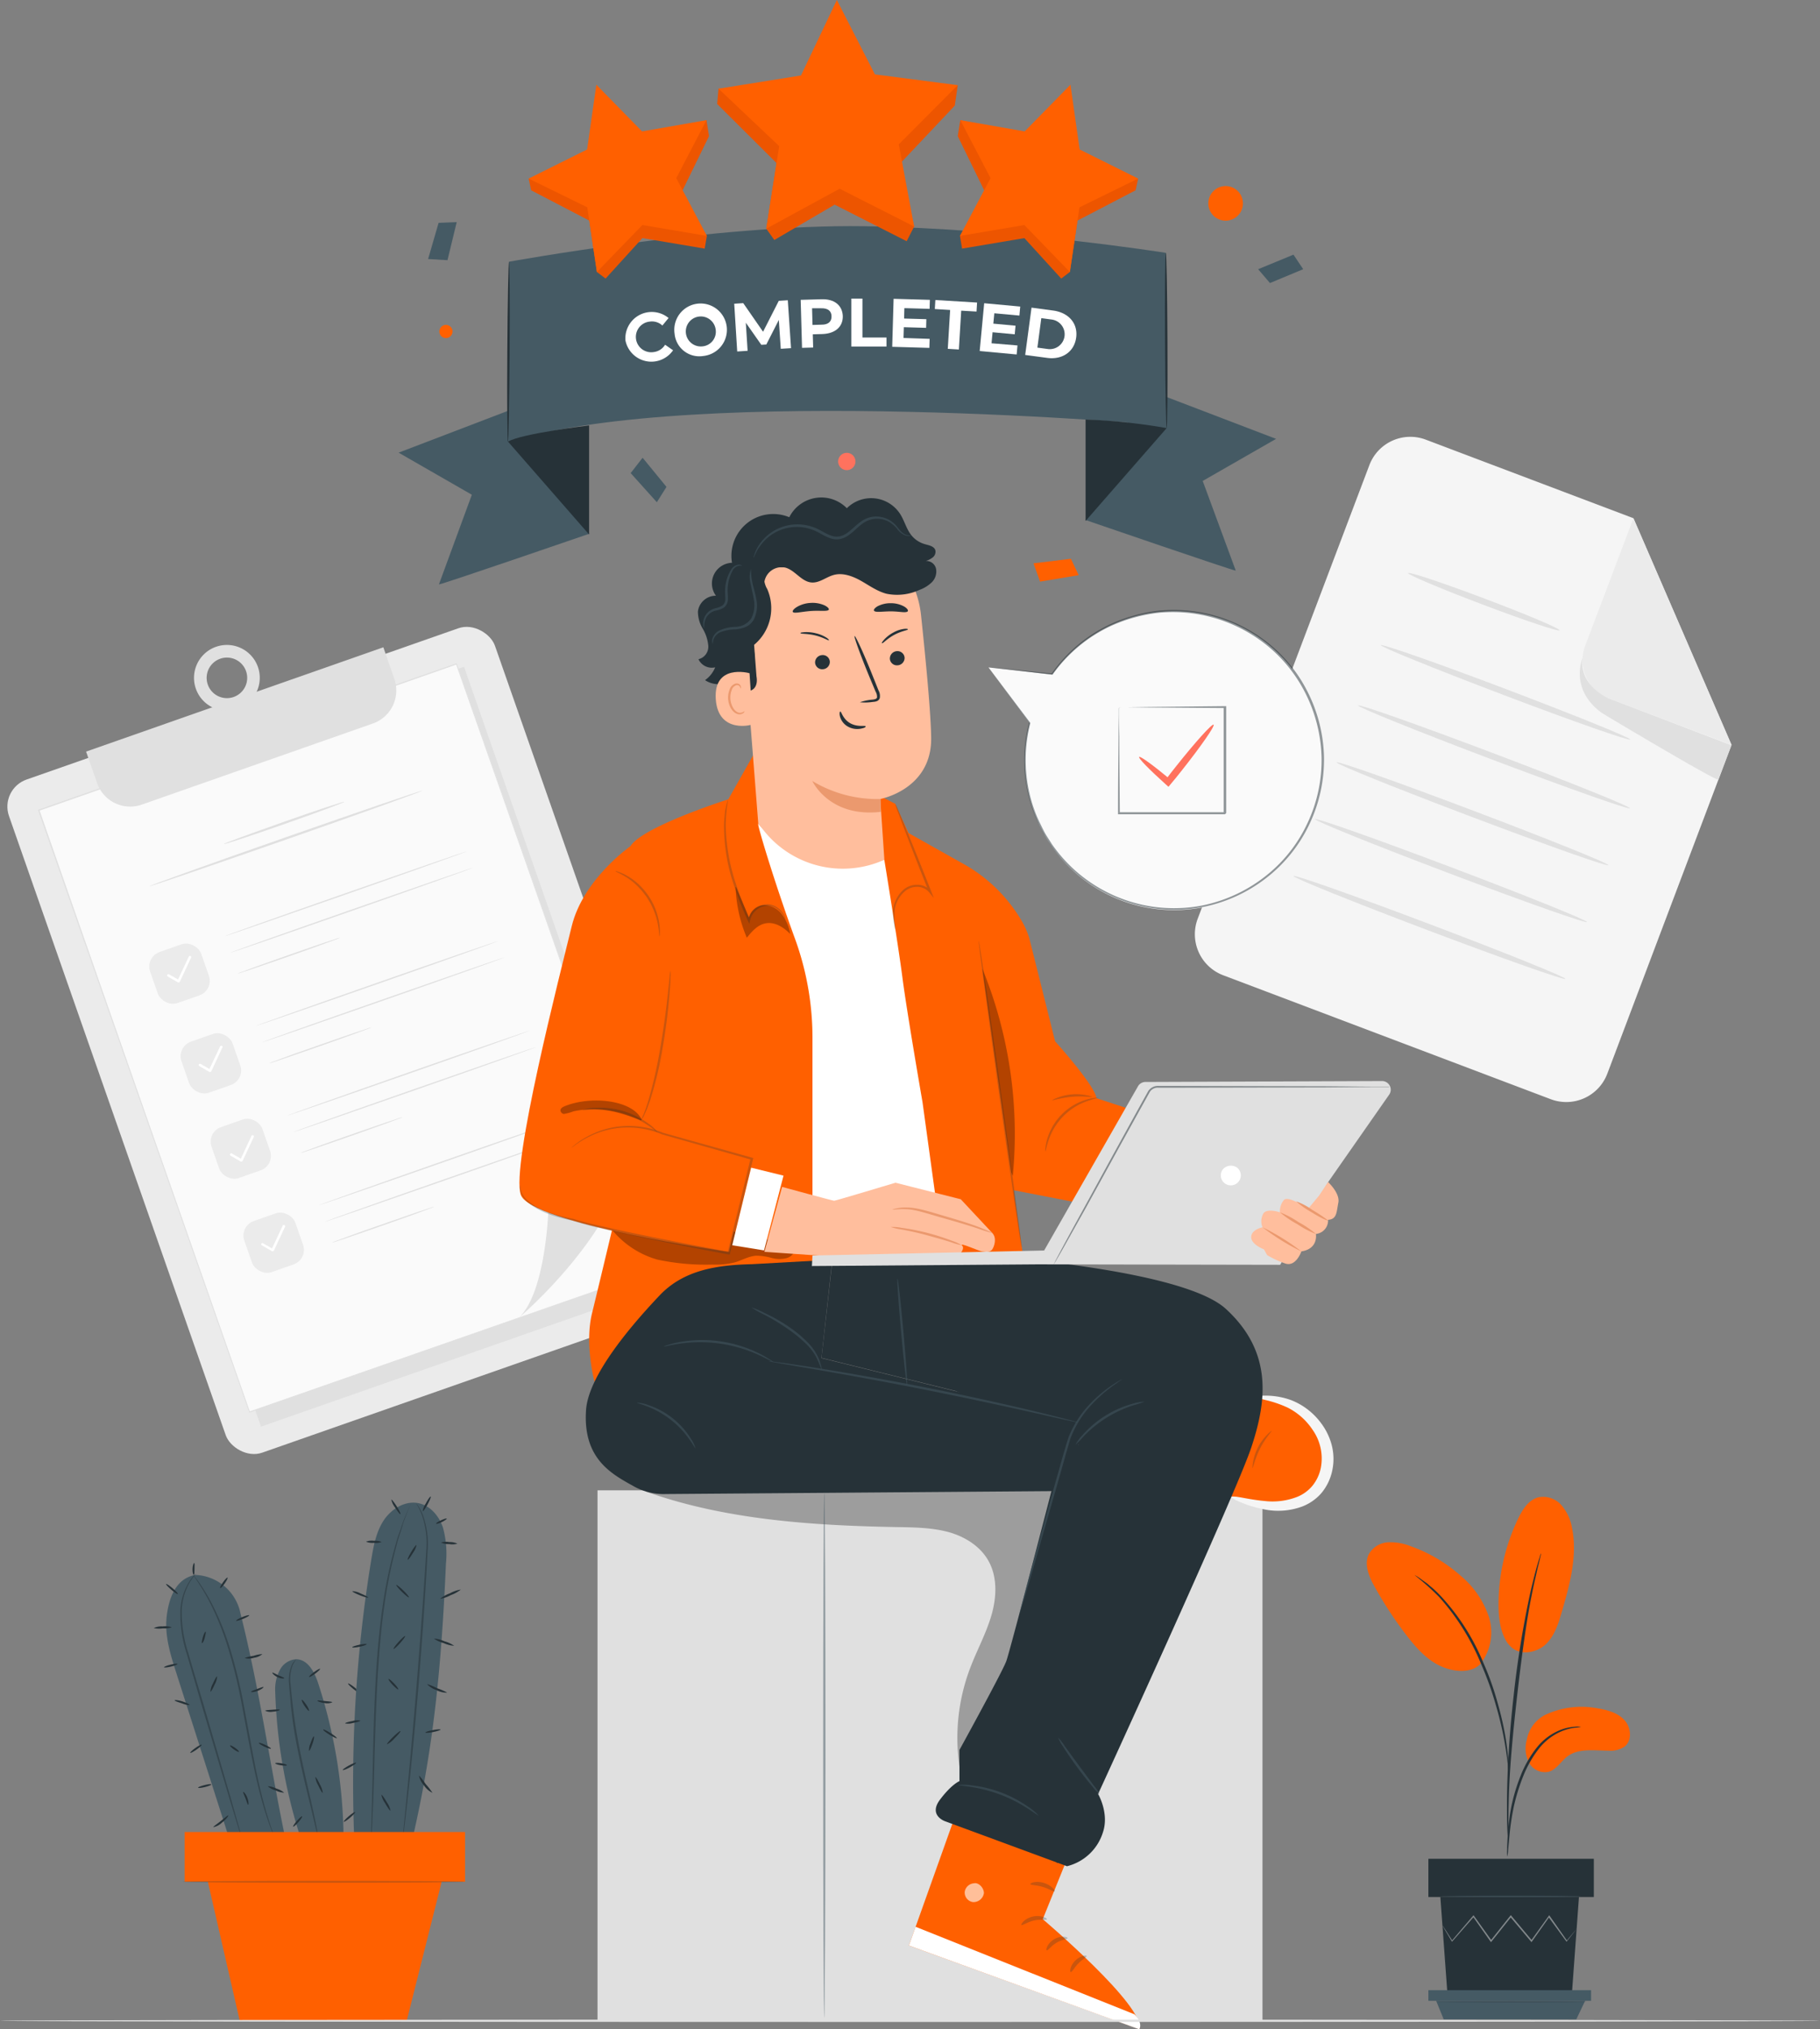 <svg xmlns="http://www.w3.org/2000/svg" viewBox="0 0 404.04 450.29"><rect x="0" y="0" width="404.04" height="450.29" fill="#808080" stroke="none"/><defs><style>.cls-1{fill:#f5f5f5;}.cls-2{fill:#ebebeb;}.cls-3{fill:#e0e0e0;}.cls-4{fill:#fafafa;}.cls-5{fill:#fff;}.cls-6{fill:#ff6000;}.cls-7{fill:#263238;}.cls-8{fill:#455a64;}.cls-9{opacity:0.5;}.cls-10{opacity:0.25;}.cls-11{opacity:0.3;}.cls-12{fill:#ffbe9d;}.cls-13{fill:#eb996e;}.cls-14{opacity:0.6;}.cls-15{fill:#ff725e;}.cls-16{fill:#ed5500;}</style></defs><g id="Layer_2" data-name="Layer 2"><g id="Background_Complete" data-name="Background Complete"><path class="cls-1" d="M344.27,243.93l-72.73-27.51a9.73,9.73,0,0,1-5.65-12.54L304,103.22a9.72,9.72,0,0,1,12.54-5.65L362.62,115l21.78,50.3-27.59,73A9.74,9.74,0,0,1,344.27,243.93Z"/><path class="cls-2" d="M362.62,115,351.9,143.34A9.05,9.05,0,0,0,357.16,155l27.24,10.31Z"/><path class="cls-3" d="M351.33,146s-2.95,6.74,4,12a9.68,9.68,0,0,0,.82.54c3.31,2,25.15,15,25.35,14.46l2.88-7.61L357.16,155S350.45,152.2,351.33,146Z"/><path class="cls-3" d="M346.24,139.88c-.14.36-7.78-2.19-17.07-5.71s-16.71-6.65-16.57-7,7.78,2.19,17.07,5.7S346.38,139.51,346.24,139.88Z"/><path class="cls-3" d="M361.91,164.11c-.13.36-12.64-4-27.93-9.81s-27.58-10.77-27.44-11.13,12.64,4,27.94,9.81S362.05,163.75,361.91,164.11Z"/><path class="cls-3" d="M361.84,179.37c-.14.37-13.76-4.45-30.43-10.75s-30.07-11.71-29.93-12.08,13.76,4.45,30.43,10.76S362,179,361.84,179.37Z"/><path class="cls-3" d="M357.07,192c-.14.37-13.76-4.45-30.43-10.75s-30.07-11.71-29.93-12.08,13.76,4.45,30.43,10.76S357.21,191.63,357.07,192Z"/><path class="cls-3" d="M352.3,204.61c-.14.36-13.77-4.45-30.43-10.75s-30.07-11.71-29.93-12.08,13.76,4.45,30.43,10.76S352.44,204.25,352.3,204.61Z"/><path class="cls-3" d="M347.53,217.23c-.14.36-13.77-4.45-30.43-10.75S287,194.77,287.16,194.4s13.76,4.45,30.44,10.76S347.66,216.87,347.53,217.23Z"/><rect class="cls-2" x="22.84" y="151.76" width="114.31" height="158.27" rx="6.36" transform="translate(-71.82 39.41) rotate(-19.3)"/><rect class="cls-3" x="31.34" y="160.15" width="98.27" height="144.26" transform="translate(-72.25 39.65) rotate(-19.3)"/><rect class="cls-4" x="29.23" y="159.58" width="98.27" height="141.51" transform="translate(-71.72 38.84) rotate(-19.3)"/><path class="cls-3" d="M148.11,280.88c-.39-1.12-19.22-54.74-46.89-133.52l.17.09L8.66,179.93h0l.09-.18c17.48,50.17,33.75,96.49,46.74,133.56l-.15-.07,92.78-32.36-92.7,32.58-.11,0,0-.11L8.47,179.85l-.05-.14.14-.05h0L101.3,147.2l.13,0,0,.13C129,226.11,147.73,279.76,148.11,280.88Z"/><path class="cls-3" d="M115.22,292.4s20.65-17.42,24.23-35.56a26.22,26.22,0,0,1-17.66,10.63S121.38,286.51,115.22,292.4Z"/><rect class="cls-2" x="33.84" y="210.07" width="12.01" height="12.01" rx="3.42" transform="translate(-69.17 25.31) rotate(-19.3)"/><path class="cls-5" d="M39.71,218h0a.29.29,0,0,1-.22,0l-2.24-1.29a.29.29,0,0,1-.1-.39.28.28,0,0,1,.38-.1l2,1.14,2.37-5.05a.28.28,0,1,1,.5.24l-2.49,5.33A.25.25,0,0,1,39.71,218Z"/><path class="cls-3" d="M103.75,188.89c0,.07-12,4.36-26.89,9.57s-27,9.38-27,9.3,12-4.36,26.9-9.57S103.73,188.81,103.75,188.89Z"/><path class="cls-3" d="M75.47,208.1a5.32,5.32,0,0,1-.87.37l-2.42.89c-2.05.75-4.88,1.76-8,2.85s-6,2.08-8.05,2.77l-2.45.81a5.08,5.08,0,0,1-.91.26,5.87,5.87,0,0,1,.88-.36l2.41-.9c2.05-.74,4.88-1.75,8-2.85s6-2.08,8-2.77l2.45-.81A5.08,5.08,0,0,1,75.47,208.1Z"/><path class="cls-3" d="M105,192.56c0,.08-12,4.36-26.9,9.58s-27,9.37-27,9.29,12-4.36,26.9-9.57S105,192.49,105,192.56Z"/><rect class="cls-2" x="40.81" y="229.97" width="12.01" height="12.01" rx="3.42" transform="translate(-75.36 28.73) rotate(-19.3)"/><path class="cls-5" d="M46.68,237.86h0a.28.28,0,0,1-.22,0l-2.24-1.3a.28.28,0,0,1,.28-.48l2,1.14,2.36-5a.28.28,0,0,1,.38-.13.27.27,0,0,1,.13.37l-2.49,5.33A.25.25,0,0,1,46.68,237.86Z"/><path class="cls-3" d="M110.72,208.79c0,.07-12,4.36-26.9,9.57s-27,9.37-27,9.3,12-4.36,26.9-9.58S110.7,208.71,110.72,208.79Z"/><path class="cls-3" d="M82.44,228a5.4,5.4,0,0,1-.87.36l-2.42.9c-2.05.75-4.88,1.75-8,2.85s-6,2.08-8,2.77l-2.45.81a5.08,5.08,0,0,1-.91.26,5.9,5.9,0,0,1,.87-.37l2.42-.89c2-.75,4.88-1.75,8-2.85s6-2.08,8-2.77l2.45-.81A5.08,5.08,0,0,1,82.44,228Z"/><path class="cls-3" d="M112,212.46c0,.08-12,4.36-26.9,9.57s-27,9.38-27,9.3,12-4.36,26.91-9.57S112,212.38,112,212.46Z"/><rect class="cls-2" x="47.78" y="249.87" width="12.01" height="12.01" rx="3.42" transform="matrix(0.94, -0.33, 0.33, 0.94, -81.54, 32.15)"/><path class="cls-5" d="M53.65,257.76h0a.31.31,0,0,1-.23,0l-2.23-1.3a.27.27,0,0,1-.1-.38.27.27,0,0,1,.38-.1l2,1.14,2.36-5.05a.27.27,0,0,1,.37-.13.28.28,0,0,1,.14.37l-2.49,5.33A.25.25,0,0,1,53.65,257.76Z"/><path class="cls-3" d="M117.69,228.69c0,.07-12,4.36-26.9,9.57s-27,9.37-27,9.3,12-4.36,26.9-9.58S117.66,228.61,117.69,228.69Z"/><path class="cls-3" d="M89.41,247.9a5.87,5.87,0,0,1-.88.36l-2.41.9c-2.05.74-4.88,1.75-8,2.85s-6,2.08-8,2.77l-2.45.81a5.08,5.08,0,0,1-.91.26,5.32,5.32,0,0,1,.87-.37l2.42-.89c2.05-.75,4.88-1.76,8-2.85s6-2.08,8-2.77l2.45-.81A5.08,5.08,0,0,1,89.41,247.9Z"/><path class="cls-3" d="M119,232.36c0,.08-12,4.36-26.9,9.57s-27,9.38-27,9.3,12-4.36,26.9-9.57S119,232.28,119,232.36Z"/><rect class="cls-2" x="54.75" y="269.77" width="12.01" height="12.01" rx="3.42" transform="translate(-87.73 35.58) rotate(-19.3)"/><path class="cls-5" d="M60.61,277.66h0a.26.26,0,0,1-.23,0l-2.23-1.3A.28.28,0,0,1,58,276a.29.29,0,0,1,.39-.1l2,1.14L62.76,272a.29.29,0,0,1,.37-.14.3.3,0,0,1,.14.38l-2.49,5.33A.3.3,0,0,1,60.61,277.66Z"/><path class="cls-3" d="M124.66,248.58c0,.08-12,4.37-26.9,9.58s-27,9.37-27,9.3,12-4.36,26.9-9.58S124.63,248.51,124.66,248.58Z"/><path class="cls-3" d="M96.38,267.8a5.87,5.87,0,0,1-.88.36l-2.42.9c-2,.74-4.88,1.75-8,2.85s-6,2.08-8,2.77l-2.45.81a5.36,5.36,0,0,1-.91.26,5.32,5.32,0,0,1,.87-.37l2.42-.89c2-.75,4.88-1.76,8-2.85s6-2.08,8-2.78l2.44-.8A5,5,0,0,1,96.38,267.8Z"/><path class="cls-3" d="M126,252.26c0,.08-12,4.36-26.9,9.57s-27,9.38-27,9.3,12-4.36,26.9-9.57S125.92,252.18,126,252.26Z"/><path class="cls-3" d="M19.11,166.79l2.45,7a7.78,7.78,0,0,0,9.91,4.77l51.3-18a7.78,7.78,0,0,0,4.77-9.92l-2.44-7Z"/><path class="cls-3" d="M52.79,157.31a7.3,7.3,0,1,1,4.47-9.3A7.31,7.31,0,0,1,52.79,157.31Zm-3.9-11.13a4.5,4.5,0,1,0,5.73,2.75A4.5,4.5,0,0,0,48.89,146.18Z"/><path class="cls-3" d="M93.79,175.45c0,.13-13.48,5-30.21,10.84s-30.33,10.5-30.38,10.37,13.48-5,30.21-10.85S93.74,175.31,93.79,175.45Z"/><path class="cls-3" d="M76.47,177.93c0,.14-5.91,2.34-13.3,4.93s-13.42,4.58-13.47,4.44S55.61,185,63,182.38,76.42,177.8,76.47,177.93Z"/></g><g id="Plants"><path class="cls-6" d="M343,380.57a19,19,0,0,1,11.81-1.44c2.14.35,4.38,1,5.83,2.6s1.74,4.44.06,5.83a5.55,5.55,0,0,1-3.67.93c-3.12,0-6.59-.59-9.08,1.29-1.42,1.07-2.37,2.86-4.07,3.38a4,4,0,0,1-4.43-2,6.89,6.89,0,0,1-.5-5.07A7.75,7.75,0,0,1,343,380.57Z"/><path class="cls-6" d="M334.75,364.68c2.19,3.14,6.46,2.1,8.44.18s2.81-4.68,3.58-7.33c1.74-6,3.49-12.39,2.2-18.55a10.38,10.38,0,0,0-2.37-5,5.4,5.4,0,0,0-5.1-1.7c-2.16.57-3.49,2.68-4.46,4.69a44.16,44.16,0,0,0-4.37,19c0,3.05.35,6.26,2.08,8.78"/><path class="cls-6" d="M328.71,369.18a11.4,11.4,0,0,0,1.78-10.5,20.29,20.29,0,0,0-6.22-9,33.66,33.66,0,0,0-11.14-6.57,12,12,0,0,0-5-.85,5.24,5.24,0,0,0-4.2,2.54c-1.18,2.24-.05,5,1.16,7.17a86.23,86.23,0,0,0,7.32,11.14c2.19,2.82,4.71,5.61,8.05,6.89s6.81,1.13,8.58-1.19"/><path class="cls-7" d="M334.6,412a7.91,7.91,0,0,0,.2-1.43c.1-1,.22-2.34.37-3.89a57.05,57.05,0,0,1,.88-5.7,43.84,43.84,0,0,1,2.07-6.74,25.2,25.2,0,0,1,3.44-6.09,12.8,12.8,0,0,1,4.35-3.61,11.82,11.82,0,0,1,3.66-1.14,7.23,7.23,0,0,0,1.42-.21,6.48,6.48,0,0,0-1.45,0,11,11,0,0,0-3.81,1,12.72,12.72,0,0,0-4.59,3.65,24.2,24.2,0,0,0-3.56,6.21,40.52,40.52,0,0,0-2.06,6.85,48.45,48.45,0,0,0-.76,5.77c-.12,1.66-.17,3-.19,3.92A6.82,6.82,0,0,0,334.6,412Z"/><path class="cls-7" d="M334.86,409a2,2,0,0,0,0-.66v-1.89c0-1.64,0-4,.08-6.95.15-5.86.65-12.18,1.63-21.08.92-8.37,2.16-18.11,3.47-24.44.28-1.44.56-2.73.83-3.87s.47-2.12.68-2.91.32-1.36.44-1.84a2.65,2.65,0,0,0,.12-.65,2.59,2.59,0,0,0-.23.62c-.15.47-.33,1.07-.55,1.81s-.5,1.76-.78,2.89-.61,2.43-.92,3.86A217.39,217.39,0,0,0,336,376.57c-1,8.92-1.41,17-1.45,22.92,0,2.94,0,5.32.1,7,.05.76.08,1.39.11,1.89A3.33,3.33,0,0,0,334.86,409Z"/><path class="cls-7" d="M334.9,393.34a11.89,11.89,0,0,0,0-2c-.07-1.27-.25-3.11-.6-5.36a69.7,69.7,0,0,0-1.75-7.8,62.76,62.76,0,0,0-3.26-9.22,49,49,0,0,0-9.57-14.91,23.27,23.27,0,0,0-2.26-2.1c-.34-.29-.65-.58-1-.81l-.87-.61A10.58,10.58,0,0,0,314,349.5a58.71,58.71,0,0,1,5.46,4.86,51.9,51.9,0,0,1,9.33,14.86,72.43,72.43,0,0,1,3.28,9.14,78.75,78.75,0,0,1,1.86,7.72c.4,2.23.64,4.05.78,5.3A13.61,13.61,0,0,0,334.9,393.34Z"/><polygon class="cls-7" points="319.76 420.97 321.33 442.47 348.96 442.47 350.53 420.97 319.76 420.97"/><rect class="cls-7" x="317.1" y="412.49" width="36.73" height="8.48"/><polygon class="cls-8" points="317.1 441.65 317.1 444 318.82 444 353.22 444 353.22 441.65 317.1 441.65"/><polygon class="cls-8" points="320.51 448.13 318.82 444 351.9 444 349.93 448.13 320.51 448.13"/><g class="cls-9"><path class="cls-3" d="M350,428s0,.07-.12.19l-.42.55-1.61,2.06-.07.09-.07-.09-4-5.47H344l-3.9,5.51L340,431l-.13-.16-4.62-5.49h.27l-.26.31-4.13,5.18L331,431l-.13-.18L327,425.33h.22l-4.79,5.47-.09.09-.06-.11-1.51-2.52-.38-.67a.81.81,0,0,1-.12-.24,1.37,1.37,0,0,1,.16.21l.43.65,1.58,2.48-.15,0c1.22-1.44,2.83-3.31,4.71-5.53l.12-.14.11.15,3.93,5.49h-.26l4.11-5.18.26-.32.13-.16.13.16,4.61,5.5h-.26l3.93-5.48.11-.16.12.16,3.87,5.52h-.14l1.67-2,.45-.52Z"/></g><g class="cls-9"><path class="cls-8" d="M350.91,420.83c0,.09-6.92.17-15.46.17s-15.45-.08-15.45-.17,6.92-.17,15.45-.17S350.91,420.73,350.91,420.83Z"/></g><g class="cls-10"><path class="cls-7" d="M352.31,444.23c0,.09-7.53.17-16.8.17s-16.8-.08-16.8-.17,7.52-.17,16.8-.17S352.31,444.13,352.31,444.23Z"/></g><path class="cls-7" d="M79.82,375.63c-.08.1-.71-.28-1.41-.85s-1.21-1.09-1.13-1.18.7.28,1.4.84S79.89,375.54,79.82,375.63Z"/><path class="cls-8" d="M99,347a22.14,22.14,0,0,0-.66-8c-.84-2.54-2.8-4.88-5.42-5.42-3-.62-6.06,1.27-7.74,3.82s-2.25,5.66-2.75,8.67a306.54,306.54,0,0,0-3.75,63l12.24,1.71C96.28,388.81,98,369.6,99,347Z"/><g class="cls-9"><path class="cls-7" d="M91.2,333.52l-.06.2c0,.15-.12.33-.2.55-.2.52-.47,1.23-.82,2.12-.17.46-.39,1-.58,1.53L89,339.77l-.69,2.13-.63,2.43a108.7,108.7,0,0,0-2.37,12.12c-.66,4.61-1.09,9.71-1.43,15.07-.63,10.73-.73,20.47-1,27.51-.14,3.52-.26,6.37-.39,8.34-.07.95-.12,1.71-.15,2.26,0,.24,0,.43-.06.59a.55.55,0,0,1,0,.2.63.63,0,0,1,0-.2c0-.16,0-.36,0-.59,0-.56,0-1.32.07-2.27.08-2,.15-4.82.25-8.34.19-7,.24-16.78.87-27.53.34-5.37.79-10.48,1.48-15.1a99,99,0,0,1,2.46-12.14c.23-.85.45-1.66.67-2.43s.49-1.46.72-2.12.43-1.28.63-1.85.43-1.07.61-1.52l.9-2.09c.1-.22.18-.39.24-.54A.76.76,0,0,1,91.2,333.52Z"/></g><g class="cls-9"><path class="cls-7" d="M92.33,333.53a8.83,8.83,0,0,1,1.5,2.53A18.76,18.76,0,0,1,94.94,344c-.32,6.76-.93,16.09-1.73,26.38S91.5,390,90.78,396.7c-.36,3.37-.68,6.09-.91,8-.11.9-.21,1.63-.28,2.16l-.08.56a.67.67,0,0,1,0,.19s0-.07,0-.2,0-.34,0-.56c0-.54.11-1.26.19-2.17.19-1.93.45-4.64.77-8,.64-6.73,1.49-16,2.3-26.33s1.46-19.62,1.86-26.36a19.1,19.1,0,0,0-1-7.85A16.3,16.3,0,0,0,92.33,333.53Z"/></g><path class="cls-7" d="M100.82,365.22a6.41,6.41,0,0,1-2.32-.6,6.44,6.44,0,0,1-2.17-1,7,7,0,0,1,2.32.6A6.92,6.92,0,0,1,100.82,365.22Z"/><path class="cls-7" d="M102.3,352.74a7.47,7.47,0,0,1-2.21,1.23,7.41,7.41,0,0,1-2.39.83,7.47,7.47,0,0,1,2.21-1.23A7.41,7.41,0,0,1,102.3,352.74Z"/><path class="cls-7" d="M101.53,342.56a4,4,0,0,1-1.82.09,4,4,0,0,1-1.8-.34,4.08,4.08,0,0,1,1.83-.1A3.88,3.88,0,0,1,101.53,342.56Z"/><path class="cls-7" d="M88.89,336c-.1.07-.63-.6-1.19-1.49a4.35,4.35,0,0,1-.83-1.73c.1-.06.64.61,1.2,1.5S89,336,88.89,336Z"/><path class="cls-7" d="M84.72,342.19a3.65,3.65,0,0,1-1.74.18,3.68,3.68,0,0,1-1.73-.25,3.58,3.58,0,0,1,1.74-.19A3.61,3.61,0,0,1,84.72,342.19Z"/><path class="cls-7" d="M81.72,354.51c0,.12-.86-.11-1.83-.5s-1.71-.79-1.67-.91a4.32,4.32,0,0,1,1.83.51C81,354,81.77,354.4,81.72,354.51Z"/><path class="cls-7" d="M81.4,364.88c0,.12-.67.36-1.56.55s-1.62.24-1.65.12.68-.36,1.56-.55S81.38,364.76,81.4,364.88Z"/><path class="cls-7" d="M80,381.83c0,.12-.72.35-1.65.52a3.57,3.57,0,0,1-1.74.09c0-.12.72-.35,1.66-.52A3.53,3.53,0,0,1,80,381.83Z"/><path class="cls-7" d="M79.05,391.19c.06.11-.56.54-1.38,1s-1.52.69-1.58.59.56-.55,1.38-1S79,391.08,79.05,391.19Z"/><path class="cls-7" d="M86.69,401.81c-.1.06-.64-.68-1.2-1.66a4.75,4.75,0,0,1-.82-1.87c.1-.06.64.68,1.2,1.66A4.75,4.75,0,0,1,86.69,401.81Z"/><path class="cls-7" d="M88.9,384.16c.08.09-.52.81-1.34,1.62a5.32,5.32,0,0,1-1.64,1.31c-.09-.09.51-.82,1.33-1.62S88.81,384.07,88.9,384.16Z"/><path class="cls-7" d="M88.41,374.9c-.09.08-.64-.38-1.24-1s-1-1.23-.92-1.32.64.38,1.24,1S88.5,374.82,88.41,374.9Z"/><path class="cls-7" d="M89.93,363.06c.09.09-.41.79-1.12,1.58s-1.35,1.36-1.44,1.28.41-.79,1.12-1.57S89.84,363,89.93,363.06Z"/><path class="cls-7" d="M90.78,354.48c-.08.08-.78-.47-1.56-1.23s-1.33-1.45-1.25-1.53.78.46,1.56,1.22S90.87,354.39,90.78,354.48Z"/><path class="cls-7" d="M92.46,342.87a4.38,4.38,0,0,1-.78,1.73c-.54.9-1.06,1.58-1.16,1.52s.24-.84.78-1.74S92.35,342.81,92.46,342.87Z"/><path class="cls-7" d="M95.61,332.11c.11.06-.2.83-.69,1.74s-1,1.59-1.08,1.53a4.34,4.34,0,0,1,.69-1.74C95,332.74,95.5,332.05,95.61,332.11Z"/><path class="cls-7" d="M99.19,337c0,.1-.44.45-1.09.76s-1.24.48-1.29.37.44-.45,1.1-.76S99.14,336.89,99.19,337Z"/><path class="cls-7" d="M99.28,375.63a4.89,4.89,0,0,1-2.4-.58,5,5,0,0,1-2.08-1.33,12.44,12.44,0,0,1,2.25.93A12.57,12.57,0,0,1,99.28,375.63Z"/><path class="cls-7" d="M97.81,383.82c0,.11-.71.36-1.64.54s-1.71.23-1.73.11.71-.36,1.64-.54S97.79,383.7,97.81,383.82Z"/><path class="cls-7" d="M96,397.85a4.69,4.69,0,0,1-1.87-1.64A4.82,4.82,0,0,1,93,394a14.65,14.65,0,0,1,1.51,1.92A14.43,14.43,0,0,1,96,397.85Z"/><path class="cls-7" d="M76.33,404.27c-.08-.1.42-.65,1.11-1.24s1.32-1,1.4-.91-.42.65-1.11,1.24S76.41,404.36,76.33,404.27Z"/><path class="cls-8" d="M70.67,373.64c-.79-2.49-2.29-5.39-4.9-5.43a4.35,4.35,0,0,0-3.68,2.46,9,9,0,0,0-1,4.51,117.09,117.09,0,0,0,5.62,32.61h9.56A113.61,113.61,0,0,0,70.67,373.64Z"/><path class="cls-8" d="M53.38,358a10.63,10.63,0,0,0-10-8.5c-4.23.74-5.87,4.9-6.37,9.17s.82,8.5,2.13,12.58q6.29,19.69,12.58,39.37l11.9-1.3C59.9,391.71,57.74,375.42,53.38,358Z"/><g class="cls-9"><path class="cls-7" d="M65.77,368.21a9.89,9.89,0,0,0-.81,1.36,8.74,8.74,0,0,0-.45,4.22c.18,1.82.39,4,.7,6.41s.74,5,1.28,7.78c1.08,5.49,2.3,10.42,3.07,14,.39,1.8.69,3.25.87,4.26.08.47.15.85.2,1.17s.06.41,0,.41a1.88,1.88,0,0,1-.12-.39c-.08-.31-.17-.69-.28-1.15-.26-1.07-.6-2.49-1-4.23-.85-3.57-2.12-8.49-3.2-14-.54-2.75-1-5.4-1.25-7.81-.16-1.21-.26-2.36-.35-3.44s-.21-2.07-.26-3a8.68,8.68,0,0,1,.6-4.32A3.74,3.74,0,0,1,65.77,368.21Z"/></g><g class="cls-9"><path class="cls-7" d="M43.6,349.13a17.39,17.39,0,0,0-1.44,1.94,13.61,13.61,0,0,0-1.81,6.22,29,29,0,0,0,1.47,9.58c1,3.54,2.19,7.42,3.4,11.5l6.09,20.92c.74,2.65,1.36,4.81,1.79,6.36.2.72.35,1.3.47,1.73a2.76,2.76,0,0,1,.13.62,3.7,3.7,0,0,1-.21-.59l-.55-1.71c-.47-1.54-1.13-3.69-1.93-6.32L44.8,378.49c-1.19-4.08-2.33-8-3.36-11.51a28.64,28.64,0,0,1-1.4-9.71A13.29,13.29,0,0,1,42,351,7.26,7.26,0,0,1,43.6,349.13Z"/></g><g class="cls-9"><path class="cls-7" d="M61.07,408a3.88,3.88,0,0,1-.26-.57c-.16-.38-.41-.94-.68-1.67-.57-1.47-1.3-3.62-2.05-6.32s-1.5-6-2.21-9.59-1.45-7.64-2.24-11.84-1.75-8.14-2.82-11.68a64.92,64.92,0,0,0-3.47-9.17,48.19,48.19,0,0,0-3.21-5.77c-.41-.67-.78-1.15-1-1.5a3.14,3.14,0,0,1-.33-.54,4.5,4.5,0,0,1,.4.49c.25.33.64.8,1.08,1.45a43.77,43.77,0,0,1,3.34,5.74,61.71,61.71,0,0,1,3.57,9.18A113.79,113.79,0,0,1,54.05,378c.79,4.2,1.53,8.2,2.21,11.84s1.41,6.89,2.12,9.59,1.39,4.86,1.91,6.34c.24.74.47,1.31.6,1.7A2.9,2.9,0,0,1,61.07,408Z"/></g><path class="cls-7" d="M39.4,369.26c0,.12-.62.38-1.44.58s-1.52.26-1.55.15.62-.38,1.44-.58S39.37,369.14,39.4,369.26Z"/><path class="cls-7" d="M38.14,361.14a6.14,6.14,0,0,1-2,.22,5.91,5.91,0,0,1-2-.06,4,4,0,0,1,2-.38A4.15,4.15,0,0,1,38.14,361.14Z"/><path class="cls-7" d="M39.48,353.73c-.08.09-.72-.33-1.44-.94s-1.24-1.18-1.16-1.27.72.33,1.44.94S39.56,353.64,39.48,353.73Z"/><path class="cls-7" d="M43.11,346.86c.12,0,.09.61.07,1.31s0,1.28-.15,1.3-.31-.57-.29-1.31S43,346.84,43.11,346.86Z"/><path class="cls-7" d="M50.52,350.1c.1.07-.19.65-.65,1.31s-.9,1.12-1,1,.19-.65.65-1.3S50.42,350,50.52,350.1Z"/><path class="cls-7" d="M55.34,358.46c0,.11-.58.47-1.38.79s-1.5.51-1.54.4.57-.47,1.37-.8S55.29,358.35,55.34,358.46Z"/><path class="cls-7" d="M58.25,367.06a3.6,3.6,0,0,1-1.88.82,3.53,3.53,0,0,1-2.06.07,8.33,8.33,0,0,1,2-.5A7.49,7.49,0,0,1,58.25,367.06Z"/><path class="cls-7" d="M44.85,364.62c-.11,0,0-.64.19-1.33s.49-1.23.6-1.2,0,.63-.18,1.33S45,364.65,44.85,364.62Z"/><path class="cls-7" d="M46.72,375.41a4.06,4.06,0,0,1,.54-1.78c.41-.94.83-1.67.94-1.62a4.12,4.12,0,0,1-.54,1.79C47.25,374.74,46.83,375.46,46.72,375.41Z"/><path class="cls-7" d="M42.1,378.37a4.31,4.31,0,0,1-1.71-.38c-.91-.28-1.65-.54-1.62-.66s.82-.05,1.75.25S42.15,378.26,42.1,378.37Z"/><path class="cls-7" d="M44.77,387.17c.07.1-.44.59-1.14,1.08s-1.32.83-1.39.73.43-.58,1.13-1.08S44.7,387.08,44.77,387.17Z"/><path class="cls-7" d="M46.9,396c0,.12-.6.37-1.41.57s-1.48.26-1.51.14.6-.37,1.41-.57S46.87,395.83,46.9,396Z"/><path class="cls-7" d="M58.49,374.39c.06.1-.48.53-1.26.83s-1.48.33-1.5.21.6-.34,1.34-.62S58.43,374.28,58.49,374.39Z"/><path class="cls-7" d="M60.15,388.05c-.06.11-.7-.09-1.44-.44s-1.3-.72-1.25-.83.7.09,1.44.44S60.2,387.94,60.15,388.05Z"/><path class="cls-7" d="M63.07,397.82a4.68,4.68,0,0,1-1.9-.51,4.57,4.57,0,0,1-1.73-.91,4.36,4.36,0,0,1,1.89.5A4.66,4.66,0,0,1,63.07,397.82Z"/><path class="cls-7" d="M47.37,405.47c-.06-.11.72-.63,1.62-1.34s1.6-1.34,1.69-1.26-.48.87-1.42,1.6A3.81,3.81,0,0,1,47.37,405.47Z"/><path class="cls-7" d="M55.1,400.51c-.13,0-.3-.65-.59-1.41s-.61-1.36-.51-1.44.6.46.91,1.28S55.21,400.5,55.1,400.51Z"/><path class="cls-7" d="M53.05,388.75c-.07.1-.57-.14-1.12-.53s-.93-.79-.86-.88.57.14,1.12.53S53.12,388.65,53.05,388.75Z"/><path class="cls-7" d="M71.06,370.34c.07.09-.42.57-1.09,1.07s-1.27.82-1.34.72.41-.58,1.08-1.07S71,370.24,71.06,370.34Z"/><path class="cls-7" d="M73.77,377.76a2.72,2.72,0,0,1-1.69.17c-.94-.1-1.65-.42-1.61-.53s.76,0,1.66.09S73.76,377.63,73.77,377.76Z"/><path class="cls-7" d="M62.11,379.42c0,.12-.68.37-1.59.43a2.74,2.74,0,0,1-1.64-.21c0-.13.73-.17,1.61-.23S62.08,379.3,62.11,379.42Z"/><path class="cls-7" d="M63.11,372.4c0,.12-.72.14-1.5-.22s-1.23-.91-1.15-1,.62.27,1.33.59S63.12,372.28,63.11,372.4Z"/><path class="cls-7" d="M74.77,385.72c-.06.1-.79-.24-1.62-.76s-1.46-1-1.4-1.14.79.24,1.63.77S74.84,385.62,74.77,385.72Z"/><rect class="cls-6" x="40.99" y="406.55" width="62.25" height="11.03"/><polygon class="cls-6" points="45.64 415.39 53.21 448.36 90.31 448.36 98.6 415.39 45.64 415.39"/><g class="cls-10"><path class="cls-7" d="M103.21,417.59c0,.13-14,.22-31.36.22s-31.36-.09-31.36-.22,14-.21,31.36-.21S103.21,417.47,103.21,417.59Z"/></g><path class="cls-7" d="M68.59,379.66c-.1.07-.53-.43-1-1.11s-.68-1.27-.58-1.34.53.44,1,1.11S68.69,379.6,68.59,379.66Z"/><path class="cls-7" d="M68.61,388.54a3.65,3.65,0,0,1,.33-1.68c.29-.88.63-1.57.74-1.53s0,.78-.32,1.67S68.73,388.58,68.61,388.54Z"/><path class="cls-7" d="M71.65,397.86c-.11.05-.57-.7-1-1.67a4.55,4.55,0,0,1-.64-1.85c.11,0,.57.69,1,1.66A4.62,4.62,0,0,1,71.65,397.86Z"/><path class="cls-7" d="M65.08,405.36c-.09-.08.28-.66.83-1.29s1.07-1.09,1.16-1-.28.66-.83,1.29S65.17,405.43,65.08,405.36Z"/><path class="cls-7" d="M63.7,391.74c0,.12-.62.11-1.34,0s-1.28-.33-1.26-.45.62-.11,1.34,0S63.72,391.62,63.7,391.74Z"/></g><g id="Character"><rect class="cls-3" x="132.65" y="330.72" width="147.62" height="117.72"/><g class="cls-11"><path d="M143.4,331c17.38,6.2,36.55,7.52,55.21,7.87,3.86.07,7.77.07,11.51,1s7.35,3.07,9.27,6.42c2.09,3.65,1.87,8.22.68,12.26s-3.24,7.75-4.72,11.68A43.68,43.68,0,0,0,213,392a20.57,20.57,0,0,0,3.08,8.8,10.08,10.08,0,0,0,7.82,4.57c5.61.08,9.45-5.43,12.23-10.3,11.41-20,23.75-42.71,31-64.53Z"/></g><g class="cls-9"><path class="cls-8" d="M183,447.81c-.15,0-.26-26.09-.26-58.27s.11-58.28.26-58.28.26,26.09.26,58.28S183.09,447.81,183,447.81Z"/></g><path class="cls-6" d="M243.44,243.72c-.44-2.93-9.21-12.64-9.21-12.64s-4.39-17.61-5.71-22.8a17.23,17.23,0,0,0-1.9-4.25,34.38,34.38,0,0,0-12.81-12.36l-12.14-6.82-2.91-6.47-29.17-15-7.91,14s-19.21,6.1-21.76,10.46,1.26,62.8,1.26,62.8-8,33.73-9.73,40.7.54,15.31.54,15.31l14.31-18c4.45-5.58,14.21-8.14,21.22-8l59.91.26-2.38-16.78,48.44,9.42s8.33-16.25,9-16.58S243.44,243.72,243.44,243.72Z"/><path class="cls-5" d="M168.34,182.83c-.42-.43,3.39,12.43,8.16,25.52a64.23,64.23,0,0,1,3.87,22.07v47.4l28.72-2-4.29-31.22s-3.5-20.14-4.48-27.8c-.9-7-4-26-4-26S180.37,195.08,168.34,182.83Z"/><g class="cls-10"><path class="cls-7" d="M232.08,255.5a1.92,1.92,0,0,1,0-.72,10.34,10.34,0,0,1,.38-1.93,12.93,12.93,0,0,1,8.85-8.87,10.49,10.49,0,0,1,1.93-.38c.46,0,.72,0,.72,0s-1,.19-2.54.73a14,14,0,0,0-5.31,3.31,14.22,14.22,0,0,0-3.3,5.32C232.28,254.49,232.17,255.51,232.08,255.5Z"/></g><g class="cls-10"><path class="cls-7" d="M233.56,244.13a11.54,11.54,0,0,1,8.92-.74c0,.16-2-.23-4.49,0S233.62,244.28,233.56,244.13Z"/></g><g class="cls-11"><path d="M138.29,270l-2.49,2.83a20.16,20.16,0,0,0,10.12,6.69,51.43,51.43,0,0,0,12.21,1.11,18.07,18.07,0,0,0,4.93-.47c1.63-.47,3.15-1.4,4.83-1.5a12.73,12.73,0,0,1,3.35.48,6.61,6.61,0,0,0,3.36.06,2.67,2.67,0,0,0,2-2.48A177,177,0,0,0,138.29,270Z"/></g><path class="cls-12" d="M220.29,273.62l-7-7.49-14.5-3.67s-13.28,4-13.6,4-11.56-3.07-11.56-3.07l-3.93,14.41,20.25,1.39,23.12-.93s1.21-1.12.5-1.89,3.86,1.3,4.4,1.33,1.59.44,2.3-.43C220.71,276.65,221.37,274.76,220.29,273.62Z"/><path class="cls-13" d="M213.52,276.34a13,13,0,0,1-2.31-.65c-1.4-.45-3.35-1-5.52-1.6s-4.17-1-5.62-1.26a13.35,13.35,0,0,1-2.33-.54,9.48,9.48,0,0,1,2.39.18,49.67,49.67,0,0,1,5.69,1.11,50.7,50.7,0,0,1,5.51,1.76A10.24,10.24,0,0,1,213.52,276.34Z"/><path class="cls-13" d="M220.29,273.62a31.55,31.55,0,0,1-3.22-1c-2-.67-4.73-1.48-7.8-2.34s-5.79-1.82-7.86-1.94a18.38,18.38,0,0,0-3.33.13,2.62,2.62,0,0,1,.86-.29,9.86,9.86,0,0,1,2.5-.21c2.13,0,4.94.91,8,1.81s5.83,1.73,7.78,2.49c1,.38,1.76.71,2.29.95A2.86,2.86,0,0,1,220.29,273.62Z"/><path class="cls-6" d="M139.92,187.81s-10.45,7.27-13,17.74-13.56,53.2-11.3,59.6,46.21,12.67,46.21,12.67l5.2-22-22.31-6.1s.28-20.35.56-28.78S139.92,187.81,139.92,187.81Z"/><polygon class="cls-5" points="166.75 259.12 173.94 260.89 169.62 277.48 162.55 276.34 166.75 259.12"/><g class="cls-10"><path class="cls-7" d="M115.46,262.89s0,.36.11,1a4.89,4.89,0,0,0,1.53,2.5c1.91,1.77,5.56,3.25,10.19,4.09h0c2.11.69,4.52,1.24,7.09,1.82s5.35,1.17,8.28,1.77c5.84,1.19,12.31,2.45,19.17,3.73l-.3.2c.5-2,1-4.2,1.55-6.38,1.24-5,2.43-9.93,3.56-14.56l.18.3L147,251.74h0a19.56,19.56,0,0,0-8.65-1.51,19.19,19.19,0,0,0-6.53,1.53,21.89,21.89,0,0,0-3.75,2.08l-.91.66a1.28,1.28,0,0,1-.32.21l.28-.26c.2-.16.48-.41.88-.71a20.22,20.22,0,0,1,3.73-2.19,19.17,19.17,0,0,1,6.6-1.65,19.74,19.74,0,0,1,8.83,1.47h0L167,256.92l.23.06-.06.24c-1.13,4.63-2.31,9.52-3.54,14.56-.53,2.19-1.06,4.34-1.56,6.38l-.06.24-.24,0c-6.86-1.29-13.32-2.57-19.17-3.79-2.92-.61-5.69-1.22-8.27-1.81s-5-1.17-7.12-1.9h0c-4.68-.89-8.33-2.43-10.26-4.31a4.89,4.89,0,0,1-1.5-2.61A3,3,0,0,1,115.46,262.89Z"/></g><g class="cls-10"><path class="cls-7" d="M145.93,251.2c-.06.06-.81-.62-2.15-1.52a20.75,20.75,0,0,0-5.67-2.65,21.1,21.1,0,0,0-6.21-.81c-1.62,0-2.61.21-2.63.12a8.25,8.25,0,0,1,2.61-.49A18.22,18.22,0,0,1,144,249.38,7.92,7.92,0,0,1,145.93,251.2Z"/></g><g class="cls-10"><path class="cls-7" d="M148.86,215.4a7,7,0,0,1,0,1.34c0,.86-.09,2.1-.21,3.64-.25,3.07-.7,7.31-1.51,11.94A81.5,81.5,0,0,1,144.38,244c-.24.74-.49,1.39-.71,2l-.64,1.44a6.43,6.43,0,0,1-.68,1.16,6,6,0,0,1,.5-1.24l.55-1.46c.19-.58.41-1.23.63-2a101.42,101.42,0,0,0,2.61-11.7c.8-4.61,1.32-8.83,1.65-11.88.15-1.45.28-2.67.38-3.63A6.25,6.25,0,0,1,148.86,215.4Z"/></g><g class="cls-10"><path class="cls-7" d="M174.34,204.06s-.1-.27-.34-.74a4.52,4.52,0,0,0-1.51-1.64,3.77,3.77,0,0,0-3.25-.48,4.2,4.2,0,0,0-2.74,3.11l-.14.71-.31-.66a68.69,68.69,0,0,1-3.05-7.72A40.59,40.59,0,0,1,160.74,183c0-.89.12-1.69.17-2.39s.21-1.3.32-1.79a8.22,8.22,0,0,1,.45-1.47,32.45,32.45,0,0,0-.57,5.66,43.23,43.23,0,0,0,2.38,13.47,77.49,77.49,0,0,0,3,7.69l-.44.05a4.58,4.58,0,0,1,3.08-3.39,4,4,0,0,1,3.53.62,4.22,4.22,0,0,1,1.48,1.81,2.41,2.41,0,0,1,.19.59C174.35,204,174.36,204.06,174.34,204.06Z"/></g><g class="cls-10"><path class="cls-7" d="M198.72,206.31a7.52,7.52,0,0,1-.23-1.19,12.63,12.63,0,0,1-.21-3.35,7.06,7.06,0,0,1,2.41-4.43,4.57,4.57,0,0,1,2.91-1,4,4,0,0,1,3.06,1.37l-.44.25c-.31-.77-.62-1.57-.95-2.39-1.87-4.71-3.53-9-4.7-12.09-.56-1.48-1-2.72-1.37-3.68a7.76,7.76,0,0,1-.44-1.38,8.78,8.78,0,0,1,.63,1.31c.39.94.91,2.16,1.52,3.62,1.27,3.07,3,7.33,4.85,12l.94,2.39.61,1.54L206.26,198a3.49,3.49,0,0,0-2.66-1.2,4.13,4.13,0,0,0-2.62.91,6.8,6.8,0,0,0-2.36,4.12,14.1,14.1,0,0,0,.06,3.28A4.46,4.46,0,0,1,198.72,206.31Z"/></g><g class="cls-10"><path class="cls-7" d="M217.27,208.79c.14,0,2.4,15.19,5,34s4.67,34,4.53,34-2.4-15.18-5-34S217.13,208.81,217.27,208.79Z"/></g><g class="cls-11"><path d="M163.3,196.81a31.72,31.72,0,0,0,2.49,11.29c1.09-1.35,2.3-2.77,4-3.16,2.06-.5,4.15.78,5.64,2.33a10.23,10.23,0,0,0-1.8-4.32,5.09,5.09,0,0,0-4-2.07,3.5,3.5,0,0,0-3.34,2.72l-2.87-6.73"/></g><g class="cls-10"><path class="cls-7" d="M146.42,207.8c-.1,0-.07-1.05-.37-2.69a16.34,16.34,0,0,0-2.43-5.94,17,17,0,0,0-2.29-2.72,15.38,15.38,0,0,0-2.29-1.79c-1.4-.88-2.4-1.22-2.36-1.31s.26,0,.72.17a5.52,5.52,0,0,1,.8.32,7.52,7.52,0,0,1,1,.51,13.72,13.72,0,0,1,2.43,1.75,15.78,15.78,0,0,1,2.39,2.78,14.88,14.88,0,0,1,2.36,6.17,10.12,10.12,0,0,1,.1,2A2.48,2.48,0,0,1,146.42,207.8Z"/></g><path class="cls-12" d="M204.46,136.43a21.43,21.43,0,0,0-21.86-19.14l-1.11,0c-12,1-17.76,11.72-16.43,23.63l3.28,41.89,1.39,1.71a22.42,22.42,0,0,0,26.6,6.27h0l-.91-13.48s11.45-2.09,11.3-13.59C206.64,158.19,205.56,146.76,204.46,136.43Z"/><path class="cls-13" d="M195.51,177.31a27.92,27.92,0,0,1-15.18-4s3.75,8.18,15.2,6.85Z"/><path class="cls-7" d="M200.82,145.94a1.65,1.65,0,0,1-1.54,1.7,1.57,1.57,0,0,1-1.73-1.44,1.66,1.66,0,0,1,1.54-1.7A1.58,1.58,0,0,1,200.82,145.94Z"/><path class="cls-7" d="M201.55,139.69c-.13.2-1.43.34-3,1.18s-2.49,1.89-2.7,1.87,0-.29.39-.76a7.63,7.63,0,0,1,2.11-1.63,6.54,6.54,0,0,1,2.44-.8C201.37,139.49,201.62,139.6,201.55,139.69Z"/><path class="cls-7" d="M184.22,146.81a1.63,1.63,0,0,1-1.54,1.7,1.58,1.58,0,0,1-1.73-1.44,1.64,1.64,0,0,1,1.54-1.69A1.56,1.56,0,0,1,184.22,146.81Z"/><path class="cls-7" d="M184,142.11c-.23,0-1.3-.68-3-1.1s-3.11-.32-3.26-.47.18-.19.79-.25a8.55,8.55,0,0,1,2.65.26,7.37,7.37,0,0,1,2.36,1C184,141.86,184.08,142.09,184,142.11Z"/><path class="cls-7" d="M190.9,155.84a11.71,11.71,0,0,1,2.86-.59c.45-.06.87-.16.94-.47a2.29,2.29,0,0,0-.33-1.33c-.45-1.08-.93-2.21-1.42-3.4-2-4.85-3.43-8.83-3.23-8.91s2,3.78,3.93,8.63c.48,1.19.94,2.33,1.37,3.42a2.58,2.58,0,0,1,.28,1.76,1.12,1.12,0,0,1-.72.68,3,3,0,0,1-.77.13A11.71,11.71,0,0,1,190.9,155.84Z"/><path class="cls-7" d="M184,135.28c-.2.47-1.95.16-4,.31s-3.79.63-4,.19c-.12-.21.2-.65.9-1.08a6.63,6.63,0,0,1,3-.9,6.53,6.53,0,0,1,3.11.52C183.72,134.66,184.08,135.06,184,135.28Z"/><path class="cls-7" d="M201.51,135.67c-.39.41-1.91,0-3.73,0s-3.37.3-3.73-.12c-.16-.2.08-.6.75-1a6.16,6.16,0,0,1,3-.69,6,6,0,0,1,3,.78C201.46,135.06,201.68,135.48,201.51,135.67Z"/><path class="cls-7" d="M207.81,126.26a2.2,2.2,0,0,0-2.3-1.77,4.56,4.56,0,0,0,1.58-.81,1.59,1.59,0,0,0,.55-1.6c-.3-.89-1.44-1.07-2.34-1.33a5.91,5.91,0,0,1-3-2c-1.09-1.38-1.51-3.18-2.45-4.66A7.65,7.65,0,0,0,188,112.78a7.95,7.95,0,0,0-12.78,2,9.28,9.28,0,0,0-12.71,10.15l7.16,4.39a3.87,3.87,0,0,1,4.72-3.35c2.16.62,3.54,3.12,5.78,3.29,1.75.14,3.24-1.22,4.93-1.67,2-.55,4.22.27,6.07,1.32s3.62,2.34,5.68,2.86a11.87,11.87,0,0,0,7.29-.87,7.8,7.8,0,0,0,2.71-1.67A3.39,3.39,0,0,0,207.81,126.26Z"/><path class="cls-7" d="M170.91,125.9l32.79-.19a15.06,15.06,0,0,0-5-5.44,25.67,25.67,0,0,0-15-4.93c-5.35.06-16.05,6.87-19.82,10.66-3,3-2.92,5.59-2.92,5.59-.38,4.26,2.14,9,3.2,13.18.54,2.13,1.67,8.62,1.67,8.62h0c1.8-.06,2.43-1.51,2.11-3.29l-.53-7a10.58,10.58,0,0,0,2.89-12.44C169.85,130,168.77,127.15,170.91,125.9Z"/><path class="cls-7" d="M166.94,142.64c-1.67-5.81-3.2-12-1.43-17.81l-1,0-.41.3a4.59,4.59,0,0,0-5.16,7.07,4,4,0,0,0-4,3.47,7.36,7.36,0,0,0,1.06,3.83,9,9,0,0,1,1.24,3.79,2.86,2.86,0,0,1-2.18,3,3.27,3.27,0,0,0,3.71,1.8,6.41,6.41,0,0,1-2.25,2.84c2.14,1.46,5.07,1,7.39-.17a6.32,6.32,0,0,0,3.3-3.05C167.88,146.05,167.41,144.27,166.94,142.64Z"/><path class="cls-12" d="M166.4,149.4c-.2-.08-8-2.13-7.5,5.72s8.24,5.78,8.24,5.56S166.4,149.4,166.4,149.4Z"/><path class="cls-13" d="M165.26,157.82s-.13.1-.36.22a1.34,1.34,0,0,1-1,.08c-.84-.25-1.62-1.53-1.74-2.94a4.52,4.52,0,0,1,.27-2,1.58,1.58,0,0,1,1-1.11.7.7,0,0,1,.83.32c.12.22.08.38.12.39s.16-.14.08-.46a.88.88,0,0,0-.34-.48,1,1,0,0,0-.77-.15,1.92,1.92,0,0,0-1.36,1.3,4.69,4.69,0,0,0-.34,2.21c.14,1.58,1,3,2.19,3.28a1.48,1.48,0,0,0,1.24-.28C165.26,158,165.29,157.83,165.26,157.82Z"/><g class="cls-9"><path class="cls-8" d="M158.25,142.89s-.22-.3-.15-.91a3,3,0,0,1,1.47-2,9,9,0,0,1,3.6-.87,4.4,4.4,0,0,0,3.58-1.82,6.5,6.5,0,0,0,.62-4.12c-.19-1.32-.54-2.52-.71-3.55a5.81,5.81,0,0,1,.05-3.37,15.54,15.54,0,0,0,.37,3.28c.23,1,.62,2.17.85,3.56a6.92,6.92,0,0,1-.65,4.52,3.89,3.89,0,0,1-1.88,1.58,7.66,7.66,0,0,1-2.17.48,9.36,9.36,0,0,0-3.45.69,2.82,2.82,0,0,0-1.44,1.71A5.76,5.76,0,0,0,158.25,142.89Z"/></g><g class="cls-9"><path class="cls-8" d="M156.35,139.47s-.17-.23-.24-.71a3.39,3.39,0,0,1,.39-2,3.56,3.56,0,0,1,.93-1.12,4.26,4.26,0,0,1,1.51-.7,4.33,4.33,0,0,0,1.49-.61,1.81,1.81,0,0,0,.59-1.44c0-.6-.07-1.23-.05-1.86a9.24,9.24,0,0,1,.2-1.78,8.64,8.64,0,0,1,1.13-2.81A2.18,2.18,0,0,1,164,125.3c.52,0,.73.24.71.26s-.26-.09-.7,0a2,2,0,0,0-1.39,1.1,9.09,9.09,0,0,0-.94,2.69,10,10,0,0,0-.15,1.67c0,.58.09,1.2.06,1.88a2.36,2.36,0,0,1-.83,1.89,4.63,4.63,0,0,1-1.71.68,3.25,3.25,0,0,0-2.21,1.5A4.39,4.39,0,0,0,156.35,139.47Z"/></g><g class="cls-9"><path class="cls-8" d="M202.31,118.76c.05,0-.59.43-1.62-.06a4.55,4.55,0,0,1-1.48-1.26,6.31,6.31,0,0,0-1.83-1.62,5.45,5.45,0,0,0-5.92.39c-1,.71-1.83,1.69-3,2.51a5,5,0,0,1-2,.91,4.24,4.24,0,0,1-2.23-.21c-1.42-.51-2.54-1.38-3.76-1.82a10,10,0,0,0-9.63,1.38,10.77,10.77,0,0,0-2.81,3.29c-.49.92-.67,1.47-.72,1.45s0-.14.08-.41a8.19,8.19,0,0,1,.42-1.14,10.15,10.15,0,0,1,9-5.8,10.46,10.46,0,0,1,3.91.67c1.31.48,2.45,1.35,3.74,1.8a3.64,3.64,0,0,0,1.92.19,4.53,4.53,0,0,0,1.73-.79c1.06-.76,1.94-1.74,3-2.48a5.67,5.67,0,0,1,3.43-1.14,6.07,6.07,0,0,1,3,.83,6.66,6.66,0,0,1,1.87,1.77,4.59,4.59,0,0,0,1.33,1.27A2.23,2.23,0,0,0,202.31,118.76Z"/></g><path class="cls-7" d="M186.54,157.9c.25-.06.53,1.62,2.17,2.57s3.4.46,3.45.7-.35.39-1.1.54a4.25,4.25,0,0,1-2.86-.49,3.68,3.68,0,0,1-1.71-2.17C186.3,158.35,186.42,157.91,186.54,157.9Z"/><path class="cls-6" d="M290,314.14a15.43,15.43,0,0,0-11-3.64L272.22,332c4.95.22,9.89,2.78,14.67,1.47a10.48,10.48,0,0,0,7.29-8.6A12.46,12.46,0,0,0,290,314.14Z"/><path class="cls-1" d="M279.1,310c0-.17.73-.3,2-.29a16.69,16.69,0,0,1,5.54,1,15.1,15.1,0,0,1,6.73,5.23,13.93,13.93,0,0,1,2.25,4.66,12.26,12.26,0,0,1,.16,5.63,11.45,11.45,0,0,1-2.45,5.13,10.73,10.73,0,0,1-4.36,3,15.47,15.47,0,0,1-8.5.55,26.62,26.62,0,0,1-5.3-1.64c-1.19-.52-1.81-.89-1.76-1.06s.78-.13,2.05.09,3.07.59,5.26.79a15.13,15.13,0,0,0,7.35-.95,8.65,8.65,0,0,0,3.3-2.44,9.22,9.22,0,0,0,1.86-4,11.05,11.05,0,0,0-1.83-8.4,14.45,14.45,0,0,0-5.5-4.91A25,25,0,0,0,281,310.7C279.78,310.39,279.08,310.18,279.1,310Z"/><path class="cls-6" d="M216.48,390.55l-14.7,41.19,51.14,18.55c1.48-5-21.43-24.4-21.43-24.4l10.51-26Z"/><g class="cls-14"><path class="cls-5" d="M216.48,417.93a2.23,2.23,0,0,0-2.31,1.86A2.14,2.14,0,0,0,216,422.1a2.34,2.34,0,0,0,2.43-2c0-1.1-1.08-2.35-2.16-2.19"/></g><path class="cls-5" d="M201.78,431.74l1.48-4.16L251.85,447s1.91,1.82,1.07,3.33Z"/><g class="cls-10"><path class="cls-7" d="M232.42,425.93c-.1.24-1.39-.1-2.91.26s-2.56,1.17-2.75,1,.7-1.49,2.55-1.89S232.55,425.72,232.42,425.93Z"/></g><g class="cls-10"><path class="cls-7" d="M237,430.09c0,.26-1.27.3-2.5,1.05s-1.88,1.77-2.13,1.67.11-1.57,1.66-2.47S237.06,429.85,237,430.09Z"/></g><g class="cls-10"><path class="cls-7" d="M237.7,437.62c-.25,0-.15-1.41,1-2.54s2.5-1.26,2.53-1-.95.71-1.87,1.66S238,437.68,237.7,437.62Z"/></g><g class="cls-10"><path class="cls-7" d="M234.15,419.73c-.18.19-1.21-.57-2.65-1s-2.71-.37-2.76-.63,1.33-.77,3-.26S234.35,419.58,234.15,419.73Z"/></g><path class="cls-7" d="M235.14,413.22c0,.11-1.08-.1-2.56-.94a12,12,0,0,1-2.38-1.79,12.77,12.77,0,0,1-1.19-1.32,3.26,3.26,0,0,1-.56-.88,1.17,1.17,0,0,1,.37-1.37,1.47,1.47,0,0,1,1.3-.18,3.76,3.76,0,0,1,.92.49,9.2,9.2,0,0,1,1.39,1.12,9.42,9.42,0,0,1,1.8,2.41c.79,1.53.86,2.61.75,2.62s-.43-.95-1.31-2.29a10.91,10.91,0,0,0-1.82-2.12,9.51,9.51,0,0,0-1.31-1c-.49-.34-.95-.51-1.17-.32s-.11.1-.05.3a2.45,2.45,0,0,0,.41.65,13.59,13.59,0,0,0,1.07,1.26,15.21,15.21,0,0,0,2.13,1.85A20.13,20.13,0,0,1,235.14,413.22Z"/><path class="cls-7" d="M234.68,413.46c-.1,0-.27-1.06.22-2.72a8.93,8.93,0,0,1,1.37-2.67,8.34,8.34,0,0,1,1.22-1.32,2.23,2.23,0,0,1,2.1-.7,1.27,1.27,0,0,1,.81,1.1,3.65,3.65,0,0,1-.08,1,5.82,5.82,0,0,1-.62,1.73,6.31,6.31,0,0,1-2.06,2.25c-1.48,1-2.63.88-2.62.79a19.7,19.7,0,0,0,2.24-1.32,6.32,6.32,0,0,0,1.68-2.11,5.62,5.62,0,0,0,.49-1.5c.12-.57.07-1.08-.15-1.1s-.83.16-1.2.51a9.56,9.56,0,0,0-1.14,1.16,9.68,9.68,0,0,0-1.42,2.38C234.9,412.44,234.83,413.48,234.68,413.46Z"/><path class="cls-7" d="M166.92,280.54c-7.76.18-15.12,1.28-20.47,6.91-7.08,7.46-15.85,18.09-16.35,25.47-.74,11,5.91,14.29,10.76,17a13.52,13.52,0,0,0,7,1.63l89.68-.68,2.82-15.19-58-14.3,2.41-21.83Z"/><path class="cls-7" d="M184.81,279.53l28.21-1.3s48.74,2.71,59.13,12.24,9.1,20.36,5.63,30.76-34,76.88-34,76.88,2.48,4.22,1.09,8.44a11.15,11.15,0,0,1-8,7.59l-27.12-10s-3.68-1.3-1.08-4.76,4.33-4.12,4.33-4.12v-6.93s9.53-17.32,10.4-19.71,10-37.64,10-37.64l6.06-10.43s-14.67-6.9-27.39-11.9l-29.7-7.32Z"/><g class="cls-9"><path class="cls-8" d="M230.57,402.92c0,.06-.91-.61-2.38-1.56a32.55,32.55,0,0,0-6.07-3.09,33.93,33.93,0,0,0-6.59-1.73c-1.73-.27-2.82-.33-2.82-.41a10.31,10.31,0,0,1,2.86.05,27.1,27.1,0,0,1,12.83,4.87A10.34,10.34,0,0,1,230.57,402.92Z"/></g><g class="cls-9"><path class="cls-8" d="M244.12,398.15a9.17,9.17,0,0,1-1.57-1.65c-.92-1.08-2.13-2.6-3.41-4.33s-2.37-3.35-3.12-4.55a9.59,9.59,0,0,1-1.11-2,10.29,10.29,0,0,1,1.41,1.79l3.24,4.44c1.22,1.63,2.32,3.12,3.28,4.41A10.4,10.4,0,0,1,244.12,398.15Z"/></g><g class="cls-9"><path class="cls-8" d="M254.06,311.06a26.26,26.26,0,0,1-2.57.83,26.76,26.76,0,0,0-10.86,6.78,25.23,25.23,0,0,1-1.87,1.94,9.56,9.56,0,0,1,1.6-2.19,23,23,0,0,1,11-6.89A9.58,9.58,0,0,1,254.06,311.06Z"/></g><g class="cls-9"><path class="cls-8" d="M226.32,358.14a2.35,2.35,0,0,1,.11-.58l.42-1.65,1.62-6.06c1.44-5.15,3.4-12.16,5.55-19.91,1.13-3.88,2.1-7.59,3.18-10.94a22.77,22.77,0,0,1,5.11-7.79,28.52,28.52,0,0,1,4.85-4c.62-.4,1.11-.7,1.46-.88a2,2,0,0,1,.53-.26s-.67.46-1.88,1.31a32.3,32.3,0,0,0-4.7,4.08,23,23,0,0,0-4.92,7.71c-1,3.3-2,7.05-3.13,10.92-2.21,7.73-4.22,14.72-5.69,19.87-.74,2.48-1.34,4.52-1.79,6-.2.66-.37,1.2-.51,1.63A2.08,2.08,0,0,1,226.32,358.14Z"/></g><g class="cls-9"><path class="cls-8" d="M201.37,307.35c-.15,0-.74-5.26-1.33-11.78s-.95-11.81-.8-11.82.73,5.26,1.32,11.78S201.51,307.34,201.37,307.35Z"/></g><g class="cls-9"><path class="cls-8" d="M154.41,321.44c-.08,0-.51-.82-1.4-2.07a20.32,20.32,0,0,0-9.26-7.24c-1.43-.55-2.36-.77-2.34-.85a7.4,7.4,0,0,1,2.46.5,17.83,17.83,0,0,1,9.45,7.39A7.57,7.57,0,0,1,154.41,321.44Z"/></g><g class="cls-9"><path class="cls-8" d="M171.7,302.29c0,.08-1.25-.69-3.32-1.63A31.36,31.36,0,0,0,151,298.17c-2.25.32-3.61.72-3.64.63a3.71,3.71,0,0,1,.93-.35,19.93,19.93,0,0,1,2.65-.64,28.33,28.33,0,0,1,17.56,2.52,19.88,19.88,0,0,1,2.36,1.35A3.7,3.7,0,0,1,171.7,302.29Z"/></g><g class="cls-9"><path class="cls-8" d="M239.25,315.64a3.21,3.21,0,0,1-.7-.11l-2-.43-7.31-1.65c-6.17-1.38-14.71-3.23-24.17-5.11s-18.08-3.41-24.31-4.49l-7.38-1.26-2-.36a3.31,3.31,0,0,1-.69-.16,3.17,3.17,0,0,1,.71.06l2,.26c1.75.23,4.28.61,7.41,1.1,6.25,1,14.87,2.47,24.35,4.34s18,3.79,24.16,5.26c3.07.74,5.56,1.36,7.27,1.81l2,.53A4.66,4.66,0,0,1,239.25,315.64Z"/></g><g class="cls-9"><path class="cls-8" d="M182.4,303.94a30.87,30.87,0,0,0-1.24-2.87,12.58,12.58,0,0,0-2-2.65A32.53,32.53,0,0,0,176,295.7a48.11,48.11,0,0,0-6.42-4,19.83,19.83,0,0,1-2.75-1.56,17.58,17.58,0,0,1,2.91,1.24,36.48,36.48,0,0,1,6.58,3.9,26.74,26.74,0,0,1,3.16,2.8,11.73,11.73,0,0,1,2,2.81,10.06,10.06,0,0,1,.8,2.19A2.37,2.37,0,0,1,182.4,303.94Z"/></g><g class="cls-10"><path class="cls-7" d="M282.29,317.5c.11.11-1.39,1.63-2.55,3.93s-1.55,4.4-1.71,4.37a11.36,11.36,0,0,1,4.26-8.3Z"/></g><g class="cls-11"><path d="M218.1,215l6.42,45.22.32.72A97,97,0,0,0,218.1,215Z"/></g><path class="cls-3" d="M252.67,241l-20.87,36.5-51.43,1.12-.13,2.33,49.8-.37,1.58,0,52.58.1,10.63-18.33,13.58-19.45a1.92,1.92,0,0,0-1.59-3l-52.49.2A1.92,1.92,0,0,0,252.67,241Z"/><path class="cls-12" d="M294.83,262.31s2.7,2.48,2.28,4.58-.29,3.67-2.28,3.81a3,3,0,0,1-2.7,3.13s.61,3.3-3.23,3.87c0,0-1.18,3.53-3.6,2.68a21.69,21.69,0,0,1-4-1.85l-.71-1.28s-3.56-1.34-2.69-3.35c.54-1.22,2.38-1.54,2.38-1.54a3.45,3.45,0,0,1,.23-3.13c.85-1.15,3.63-.2,3.63-.2a3.94,3.94,0,0,1,.88-2.72c.95-1.12,5.38,1.93,5.38,1.93l2.41-2.89Z"/><path class="cls-13" d="M288.9,277.7a49.26,49.26,0,0,1-8.6-5.34,49.26,49.26,0,0,1,8.6,5.34Z"/><path class="cls-13" d="M292.13,273.83a20.44,20.44,0,0,1-4.12-2.17,21.48,21.48,0,0,1-3.85-2.63,20.83,20.83,0,0,1,4.12,2.18A21.76,21.76,0,0,1,292.13,273.83Z"/><path class="cls-13" d="M287.73,266.59a14.51,14.51,0,0,1,3.65,1.94,32.68,32.68,0,0,1,3.43,2.28c-.07.17-1.79-.61-3.71-1.84A19.59,19.59,0,0,1,287.73,266.59Z"/><g class="cls-9"><path class="cls-7" d="M308.41,241.22a.79.79,0,0,1-.25,0l-.74,0-2.84,0-10.44.09-34.45.07h-2.51a2.06,2.06,0,0,0-1.91.91l-2.34,4.21-4.43,8L241,268.14l-5.11,9.1-1.42,2.46-.38.63c-.09.15-.13.22-.14.21s0-.08.1-.23.19-.39.33-.66l1.33-2.51c1.19-2.21,2.89-5.34,5-9.18s4.64-8.49,7.44-13.59l4.4-8,2.36-4.25a2.59,2.59,0,0,1,2.34-1.14h2.51l34.45.08,10.44.08,2.84,0,.74,0A.67.67,0,0,1,308.41,241.22Z"/></g><path class="cls-5" d="M271.41,259.57a2.22,2.22,0,1,0,3.31-.39A2.37,2.37,0,0,0,271.41,259.57Z"/><g class="cls-11"><path d="M125.42,245.46c-.45.18-1,.47-1,.95a.88.88,0,0,0,.74.79,10.51,10.51,0,0,0,2.13-.57c5.41-1.2,9.86,0,15,2l.16-.17C140.46,244.09,131.23,243.11,125.42,245.46Z"/></g></g><g id="Floor"><path class="cls-3" d="M404,448.44c0,.15-90.45.26-202,.26s-202-.11-202-.26,90.44-.26,202-.26S404,448.3,404,448.44Z"/></g><g id="Ribbon"><path class="cls-8" d="M97.44,129.69c.17.18,33.38-11.24,33.38-11.24l-12.77-29.3-29.56,11.3,16.26,9.34Z"/><path class="cls-8" d="M113,98V58.08s45.8-8.37,78.81-7.88,67,5.91,67,5.91v38.3S155.38,85.17,113,98Z"/><path class="cls-7" d="M112.78,98l18,20.61V94.41S115.73,96.22,112.78,98Z"/><path class="cls-7" d="M113,58.08c.14,0,.2,8.94.14,20s-.24,20-.38,20-.21-8.94-.14-20S112.87,58.08,113,58.08Z"/><path class="cls-8" d="M274.34,126.63c-.17.17-33.38-11.24-33.38-11.24l12.77-29.3,29.56,11.3L267,106.73Z"/><path class="cls-7" d="M259,95l-18,20.61V93.1A132.76,132.76,0,0,1,259,95Z"/><path class="cls-7" d="M258.82,56.11c.14,0,.3,8.7.35,19.42S259.15,95,259,95s-.3-8.69-.35-19.42S258.67,56.11,258.82,56.11Z"/><path class="cls-5" d="M138.85,75.57a5.86,5.86,0,0,1,9.57-5l-1.37,1.67a3.39,3.39,0,0,0-2.82-.87,3.41,3.41,0,1,0,.94,6.75,3.42,3.42,0,0,0,2.48-1.62l1.77,1.23a5.86,5.86,0,0,1-10.57-2.18Z"/><path class="cls-5" d="M149.76,74.07A5.84,5.84,0,1,1,156.12,79,5.51,5.51,0,0,1,149.76,74.07Zm9.12-.94a3.33,3.33,0,1,0-3,3.74A3.26,3.26,0,0,0,158.88,73.13Z"/><path class="cls-5" d="M173.33,77.4,172.9,71l-2.78,5.45-1.11.07-3.44-4.91.4,6.24-2.31.15L163,67.4l2-.13,4.4,6.35,3.49-6.86,2-.13.72,10.63Z"/><path class="cls-5" d="M187.1,70.13c.06,2.37-1.67,3.9-4.52,4l-2.14.06.08,2.93-2.47.07-.3-10.65,4.61-.13C185.21,66.31,187,67.74,187.1,70.13Zm-2.5.07c0-1.17-.81-1.84-2.32-1.79l-2,0,.1,3.7,2-.06C183.89,72.06,184.63,71.35,184.6,70.2Z"/><path class="cls-5" d="M189,66.26h2.46V74.9h5.34v2H189Z"/><path class="cls-5" d="M206.38,75.2l-.06,2-8.25-.24.31-10.65,8.05.23-.06,2-5.6-.16-.06,2.31,4.94.14-.05,1.92-4.95-.14L200.58,75Z"/><path class="cls-5" d="M210.93,68.79l-3.4-.21.12-2,9.26.56-.12,2-3.4-.2-.52,8.62-2.46-.15Z"/><path class="cls-5" d="M225.88,76.66l-.18,2-8.21-.76,1-10.61,8,.74-.18,2-5.57-.51-.22,2.3,4.93.46-.18,1.91-4.92-.46-.23,2.45Z"/><path class="cls-5" d="M229,68.27l4.79.64c3.45.46,5.54,2.86,5.12,6s-3.07,5-6.53,4.5l-4.79-.64Zm3.53,9.17a3.3,3.3,0,1,0,.87-6.54l-2.23-.3-.87,6.54Z"/></g><g id="Confetti"><polygon class="cls-8" points="279.31 59.74 281.93 62.81 289.31 59.74 287.15 56.51 279.31 59.74"/><path class="cls-6" d="M275.93,45.14a3.84,3.84,0,1,1-3.84-3.85A3.84,3.84,0,0,1,275.93,45.14Z"/><path class="cls-15" d="M189.91,102.41a1.92,1.92,0,1,1-1.92-1.92A1.92,1.92,0,0,1,189.91,102.41Z"/><path class="cls-6" d="M100.46,73.55A1.46,1.46,0,1,1,99,72.1,1.46,1.46,0,0,1,100.46,73.55Z"/><polygon class="cls-8" points="95.04 57.48 99.34 57.74 101.39 49.29 97.37 49.45 95.04 57.48"/><polygon class="cls-6" points="229.44 125.01 230.89 129.07 239.47 127.64 237.74 124 229.44 125.01"/><polygon class="cls-8" points="142.66 101.58 140.01 104.99 145.82 111.45 147.96 108.05 142.66 101.58"/></g><g id="Stars"><polygon class="cls-16" points="132.39 21.71 142.54 32.07 156.84 26.66 157.4 30.21 151.21 42.89 156.92 52.35 156.44 55.17 142.61 52.84 134.44 61.82 132.51 60.36 130.82 48.95 117.92 42.23 117.36 39.63 130.34 36.07 132.39 21.71"/><polygon class="cls-6" points="132.39 18.8 142.54 29.16 156.84 26.66 150.13 39.53 156.92 52.35 142.61 49.94 132.51 60.36 130.38 46.01 117.36 39.63 130.34 33.17 132.39 18.8"/><polygon class="cls-16" points="237.64 21.71 227.48 32.07 213.19 26.66 212.62 30.21 218.81 42.89 213.11 52.35 213.58 55.17 227.41 52.84 235.59 61.82 237.51 60.36 239.2 48.95 252.1 42.23 252.67 39.63 239.68 36.07 237.64 21.71"/><polygon class="cls-6" points="237.64 18.8 227.48 29.16 213.19 26.66 219.9 39.53 213.11 52.35 227.41 49.94 237.51 60.36 239.64 46.01 252.67 39.63 239.68 33.17 237.64 18.8"/><polygon class="cls-16" points="184.68 3.54 193.13 20.05 212.62 18.9 211.96 23.44 199.58 36.55 202.94 50.27 201.28 53.53 185.29 45.42 171.9 53.26 170.11 50.75 172.39 36.18 159.21 23.07 159.51 19.68 176.72 20.29 184.68 3.54"/><polygon class="cls-6" points="185.78 0 194.23 16.51 212.62 18.9 199.53 32.04 202.94 50.27 186.4 41.88 170.11 50.75 172.98 32.43 159.51 19.68 177.82 16.75 185.78 0"/></g><g id="Speech_Bubble" data-name="Speech Bubble"><path class="cls-4" d="M219.45,148.11l14.12,1.56a33.17,33.17,0,1,1-5,10.77v0Z"/><g class="cls-9"><path class="cls-7" d="M219.45,148.11c.55.74,3.41,4.53,9.25,12.27l-.22,0v0a.13.13,0,0,1,.18,0,.13.13,0,0,1,.06.15,32.87,32.87,0,0,0,.22,17.07,30.07,30.07,0,0,0,1.83,4.86c.4.79.78,1.62,1.22,2.42s1,1.57,1.48,2.37a33,33,0,0,0,20.14,13.53,32.7,32.7,0,0,0,13.76.06,33.33,33.33,0,0,0,13.17-6.1A32.12,32.12,0,0,0,290.1,183a32.74,32.74,0,0,0,3.28-15.09,33.38,33.38,0,0,0-3.7-14.32,32.32,32.32,0,0,0-8.94-10.78A33.24,33.24,0,0,0,257.09,136a35.27,35.27,0,0,0-10.35,2.86,32.82,32.82,0,0,0-13.06,10.85.12.12,0,0,1-.12,0l-14.11-1.68,14.14,1.44-.12,0a33,33,0,0,1,13.12-11,35.87,35.87,0,0,1,10.46-2.94,33.59,33.59,0,0,1,24,6.79,32.49,32.49,0,0,1,9.09,10.92,33.73,33.73,0,0,1,3.78,14.54,33.29,33.29,0,0,1-3.33,15.32,32.69,32.69,0,0,1-9.7,11.91,33.63,33.63,0,0,1-13.39,6.18,33,33,0,0,1-14-.08,33.43,33.43,0,0,1-20.38-13.77l-1.49-2.4c-.44-.82-.82-1.65-1.23-2.46a29.69,29.69,0,0,1-1.82-4.92,33,33,0,0,1-.12-17.24l.24.1h0a.12.12,0,0,1-.18,0l0,0Z"/></g><g class="cls-9"><path class="cls-7" d="M248.42,156.93a2.86,2.86,0,0,1,0,.45c0,.33,0,.76,0,1.29,0,1.15,0,2.77.06,4.8,0,4.15.07,10,.12,17l-.23-.22,23.53,0c.06-.06-.49.49-.25.26h0V168c0-3.95,0-7.68,0-11.1l.23.22L255,157l-4.81-.06-1.28,0-.46,0a1.93,1.93,0,0,1,.41,0l1.24,0,4.75-.06L272,156.7h.22v.23c0,3.42,0,7.15,0,11.1v12.41h0c.23-.23-.32.32-.27.26l-23.53,0h-.22v-.23c0-7.05.08-13,.11-17.13,0-2,.05-3.61.06-4.76q0-.76,0-1.23A2.87,2.87,0,0,1,248.42,156.93Z"/></g><path class="cls-15" d="M269.42,160.82c.33.27-2.83,4.83-7.08,10.18-.84,1.07-1.67,2.09-2.44,3l-.5.6-.56-.5c-3.68-3.31-6.17-5.85-5.95-6.12s3.11,1.84,6.92,5l-1.07.11c.73-1,1.53-2,2.38-3.07C265.36,164.68,269.08,160.55,269.42,160.82Z"/></g></g></svg>